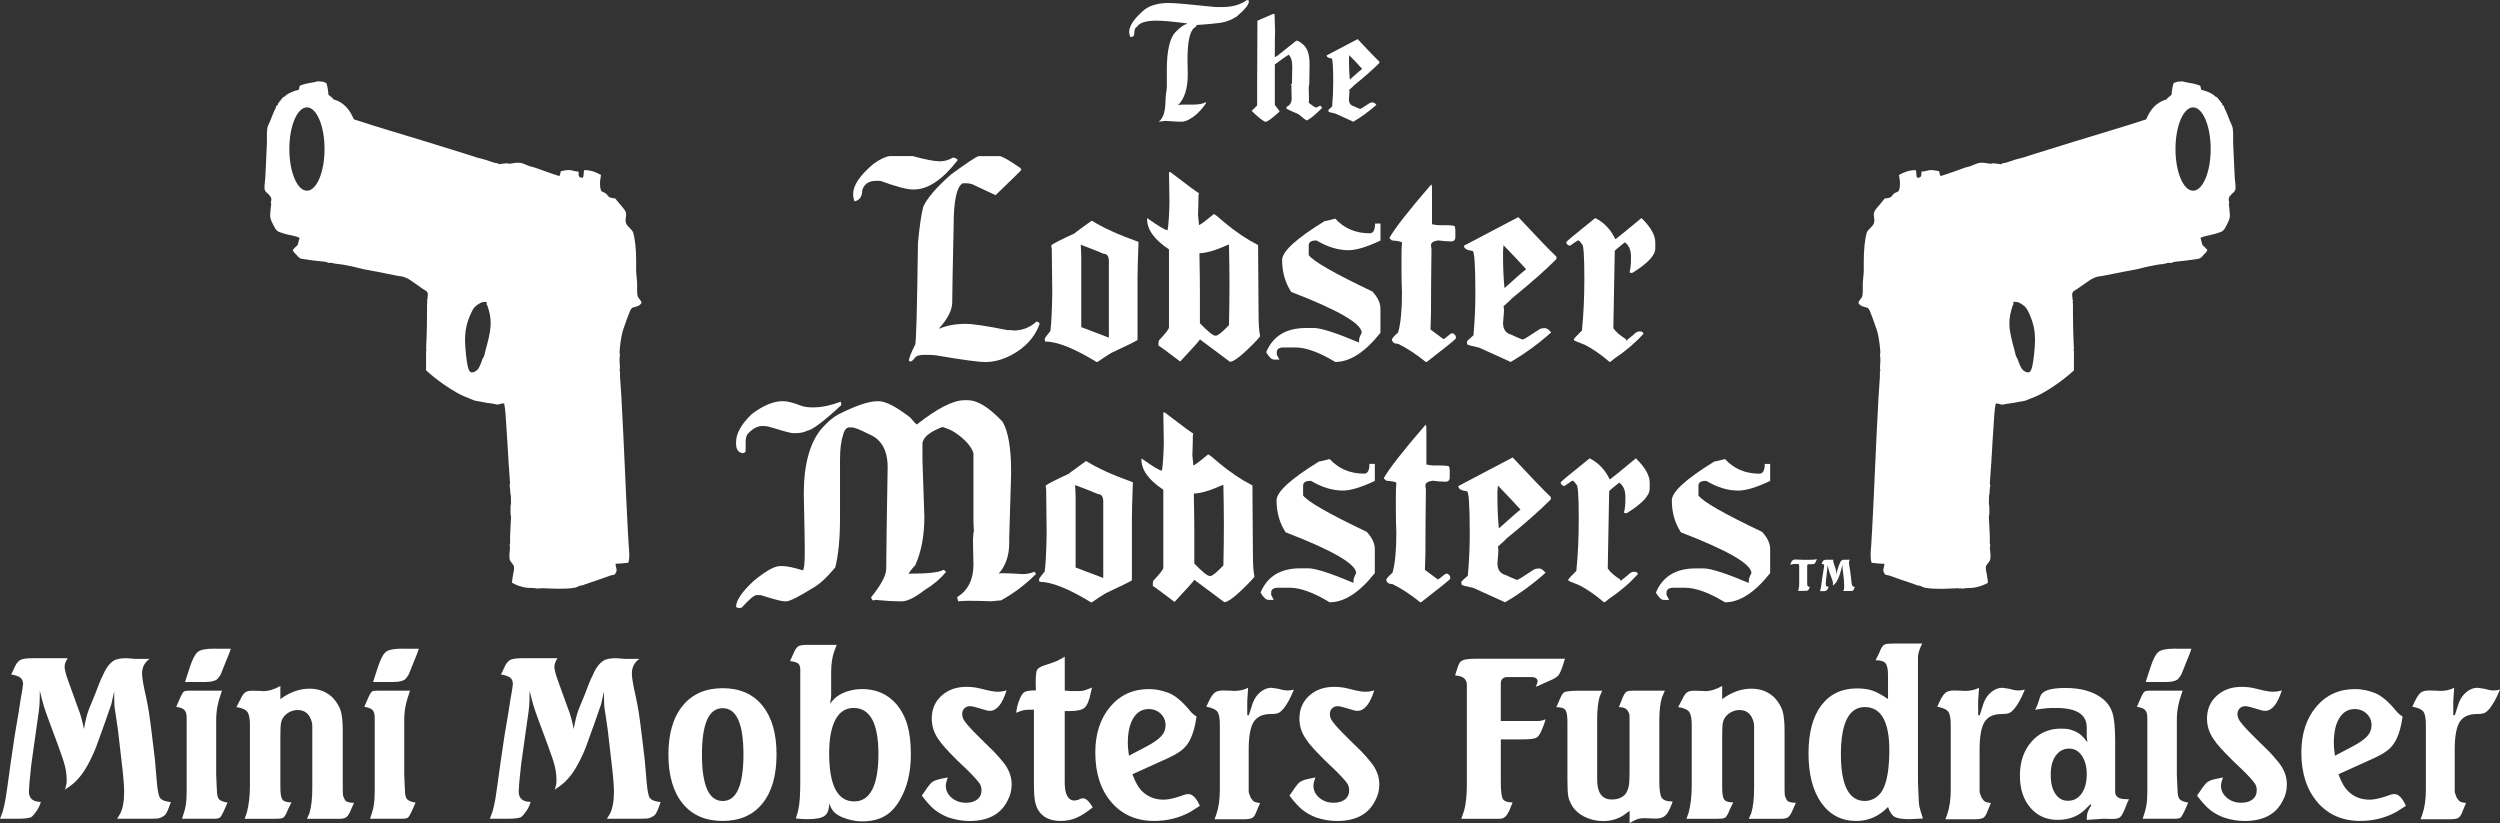 <?xml version="1.0" encoding="UTF-8"?><svg id="Layer_2" xmlns="http://www.w3.org/2000/svg" viewBox="0 0 826.62 272.14"><rect x="0" y="0" width="826.62" height="272.14" fill="#333333" stroke="none"/><defs><style>.cls-1{fill:#fff;}</style></defs><g id="Layer_1-2"><g id="Layer_1-3"><path class="cls-1" d="M373.76,12.22h.36c.43,0,.73-.27.9-.81,0-1.47.3-2.3.9-2.51.79-1.38,2.95-2.07,6.47-2.07,2.13,0,5.48.3,10.06.9v.18c-.91.19-2.11,1.03-3.59,2.51-2.04,1.95-3.05,6.17-3.05,12.67v5.93c-.24,1.54-.39,2.95-.45,4.22,0,3.58-.75,5.91-2.24,7,1.23-.18,1.95-.27,2.16-.27,2.52.18,4.04.27,4.58.27h1.17c1.41-.19,2.99-1.06,4.76-2.6,1.48-1.45,2.5-2.68,3.05-3.68-.06,0-.09-.06-.09-.18-.96.54-2.42.81-4.4.81h-3.14c-.66,0-1.23.06-1.71.18,2.16-2.08,3.23-5.49,3.23-10.24-.06-1.86-.09-3.44-.09-4.76,0-5.85.75-9.39,2.25-10.6.48-.18.72-.48.72-.9,3.53-.24,5.9-.45,7.1-.63,2.26-.21,4.36-.96,6.29-2.25,2.63-2.25,3.95-3.89,3.95-4.94V.18c-.12,0-.33-.06-.63-.18-2.12,1.56-4.88,2.34-8.26,2.34h-.72c-1.18,0-1.93-.03-2.24-.09-7.83-.84-12.68-1.26-14.55-1.26-3.46,0-6.15.72-8.08,2.16-3.41,2.89-5.12,5.37-5.12,7.45.12,1.08.27,1.62.45,1.62h-.04Z"/><path class="cls-1" d="M418.56,40.25c.63-.07,2.16-1.21,4.58-3.41l-1.62-2.15v-13.38c2.35-1.75,3.88-2.83,4.58-3.23.78.79,1.17,1.99,1.17,3.59v.9l.09.18h-.09c-.06,2.17-.09,3.82-.09,4.94-.24.03-.36.12-.36.27v.09c.06,0,.15.03.27.09,0,.06-.03.15-.09.27,0,.51.03,1.89.09,4.13,0,1.36-.57,2.29-1.71,2.78v.63c0,.06,1.32.66,3.95,1.8,1.64,1.38,2.57,2.07,2.78,2.07,1.23-.58,2.9-1.96,5.03-4.13v-.09c-.3-.42-.48-.63-.54-.63h-.18c-.57.36-.99.54-1.26.54h-.27c-.09,0-.81-.51-2.16-1.53,0-.21.03-.48.09-.81-.06-1.66-.09-3.01-.09-4.04,0-.42.06-.9.18-1.44.06-3.2.09-5.12.09-5.75v-.9c0-2.68-.57-4.65-1.71-5.93-.99-.97-1.86-1.54-2.6-1.71l-3.95,3.14c-1.86,1.56-2.93,2.34-3.23,2.34v-1.17c0-2.83.03-5.34.09-7.54l-.18-5.48v-.09c-.33,0-.63.06-.9.18l-4.76,2.07c-.06,10.03-.09,17.36-.09,22v6.02l-1.8,1.8c1.89,1.86,3.35,3.05,4.4,3.59h.29Z"/><path class="cls-1" d="M440.29,19.32c.36,0,.54,2.69.54,8.08,0,2.48-.12,5.09-.36,7.81-.84.72-1.26,1.14-1.26,1.26l.09.45c.01.1.76.31,2.24.63l5.93,2.69c2.75-1.62,5.3-3.47,7.63-5.57-.45-.54-.84-.81-1.17-.81-.42,0-.75.06-.99.18-1.96,1.32-3.04,1.98-3.23,1.98-.85-.33-1.54-.63-2.07-.9-1.08-.27-1.62-1.02-1.62-2.25.12-1.36.18-2.2.18-2.52l-.09-.63c1.02-.9,1.53-1.38,1.53-1.44,3.76-3.07,6.57-5.55,8.44-7.45v-.45c-1.18-1.11-3.58-3.59-7.18-7.45l-10.24,5.39c0,.54.54.87,1.62.99h.01ZM446.04,19.77c0-.31.03-.82.09-1.53,1.87,1.93,3.28,3.43,4.22,4.49v.09c-.24.12-1.59,1.29-4.04,3.5-.18-1.9-.27-3.91-.27-6.02v-.54h0Z"/><path class="cls-1" d="M305.25,68.47c-.63,2.34-1.21,6.33-1.73,11.98-.29,22.37-.6,33.56-.95,33.56-1.37,2.71-2.05,4.49-2.05,5.36.1,0,.26.05.47.16.39,0,.92-.42,1.58-1.26.39-.63,1.44-.94,3.15-.94h.63c1.37,0,2.41.05,3.15.16,8.56,1.47,13.97,2.21,16.23,2.21h.16c2.68,0,5.46-.73,8.35-2.21,4.7-2.47,7.85-5.88,9.46-10.24v-.32c0-.21-.32-.42-.95-.63-2.15,2-4.73,2.99-7.72,2.99,0-.1-.68-.16-2.05-.16-6.83-1.37-11.4-2.05-13.71-2.05-3.26,0-6.15.53-8.67,1.58h-.16c2.94-3.28,4.41-6.17,4.41-8.67s.16-11.03.47-25.37c0-8.19,1-12.87,2.99-14.02h1.26c.53,0,1.16.1,1.89.31l7.72,3.63c5.67-5.46,8.51-8.25,8.51-8.35v-.16l-.32-.47c-3.76-2.63-6.07-3.94-6.93-3.94h-6.78c-.76.1-3.86,2.15-9.3,6.14-4.88,4.33-7.93,7.91-9.14,10.72h.03Z"/><path class="cls-1" d="M285.08,62.95c.63-2.1,2.15-3.15,4.57-3.15h1.42c5.25,1.89,8.77,2.84,10.56,2.84h.63c4.57,0,9.35-3.2,14.34-9.61v-.16c0-.29-.47-.55-1.42-.79-1.47.84-2.94,1.26-4.41,1.26-1.79,0-4.78-.58-8.98-1.73h-7.56c-1.37.13-3.15.97-5.36,2.52-4.52,3.81-6.77,7.12-6.77,9.93,0,1,.16,1.84.47,2.52,1.68-.39,2.52-1.6,2.52-3.62h-.01Z"/><path class="cls-1" d="M362.56,119.68h.32c1.42-1,2.94-1.99,4.57-2.99,5.2-2.44,8.09-3.86,8.67-4.26v-20.64c0-1.79.11-5.62.32-11.5v-.31c-6.75-2.42-11.84-4.73-15.28-6.93h-.31c-3.68,2.63-5.52,3.99-5.52,4.1-4.41,2.02-6.98,3.34-7.72,3.94,0,.26.05.68.16,1.26,0,2.26.05,7.14.16,14.65-.1,6.07-.31,10.22-.63,12.45-1.26,1.53-1.89,2.42-1.89,2.68l.16.79c3.96,0,9.64,2.26,17.02,6.78l-.03-.02ZM364.92,83.91c1.16,0,1.73.84,1.73,2.52v25.21l-9.14-3.47v-23c0-.89-.05-2.31-.16-4.25,3.89,1.47,6.41,2.47,7.56,2.99h.01Z"/><path class="cls-1" d="M416.61,111.29v-.47c-.32-1.31-.47-3.78-.47-7.41,0-3.34-.05-10.79-.16-22.38-3.62-1.84-7.3-4.31-11.03-7.41-2.13-1.89-3.34-2.84-3.63-2.84-2.89,2.42-4.52,3.62-4.88,3.62v-.16c-.21-1.78-.32-2.84-.32-3.15.11-2.73.16-4.88.16-6.46l.16-.79c-.29,0-3.44-2.31-9.45-6.93h-.47c0,1.52.05,4.88.16,10.08-.11,4.49-.32,7.54-.63,9.14-.71,0-2.92-1.31-6.62-3.94-.11,0-.16.05-.16.16,0,3.57,2.42,6.93,7.25,10.09v25.84c0,.5-1.1,1.92-3.31,4.26l-.16.79v.94c.34.13,2.7,1.87,7.09,5.2h.16c4.31-4.62,6.46-7.04,6.46-7.25l9.93,7.41c1.34,0,4.28-2.36,8.82-7.09l1.1-1.26h0ZM406.52,94.9c0,3.05-.05,7.25-.16,12.61-2.23,2.31-3.65,3.47-4.25,3.47h-.32c-.71,0-2.39-1.36-5.04-4.1v-9.77c0-3.34-.05-7.8-.16-13.39,2.15,0,5.36-.95,9.61-2.84h.16c.1,5.2.16,9.24.16,12.13v1.89h0Z"/><path class="cls-1" d="M452.88,77.13c-4.65,0-8.44-1.62-11.38-4.84-2.05.55-3.23.83-3.54.83-9.35,5.75-14.03,10.03-14.03,12.84,0,3.97,1,7.48,3,10.56,15.54,5.99,23.32,10.49,23.32,13.51-.58,1.05-.87,1.87-.87,2.44v.79c-7.62-3.2-12.59-4.81-14.93-4.81h-2.64c-6.53,0-10.92,2.66-13.15,8,.92,1.63,1.8,2.44,2.64,2.44h1.74l-.87-1.61v-.83c0-.89.59-1.42,1.77-1.57h4.37c3.49,0,7.89,1.6,13.2,4.8,4.86,0,9.83-3.22,14.93-9.65v-8c0-1.81-.88-3.69-2.64-5.63-12.58-5.99-19.6-10.01-21.07-12.05v-3.23c0-.89.57-1.42,1.73-1.58h.91c3.57,2.13,7.08,3.19,10.52,3.19,2.54,0,6.06-1.06,10.56-3.19v-5.63h-1.78c0,2.15-.59,3.23-1.77,3.23h-.02Z"/><path class="cls-1" d="M460.25,79.5c1.76.13,2.86.34,3.31.63-.11,1.73-.16,3.05-.16,3.94v5.04c0,2.55.05,5.12.16,7.72,0,5.73-.42,10.08-1.26,13.08-1.37,1.21-2.05,2-2.05,2.36v.16c.21.84.89,1.26,2.05,1.26,2.86,1.39,5.91,3.39,9.14,5.99h.31c6.07-4.7,9.27-7.27,9.61-7.72v-.79c-.21-.42-.52-.74-.95-.95h-.16c-.24,0-.45.05-.63.16-1.37,1.16-2.16,1.73-2.37,1.73l-4.25-3.15c.11-2.73.16-4.57.16-5.52,0-5.72.05-12.76.16-21.11-.11-.58-.16-1-.16-1.26,0-.84.79-1.36,2.37-1.58,1.57.21,2.94.32,4.1.32h.16c.95,0,1.42-.47,1.42-1.42v-2.52l-.16-.94c0-.32-1.1-.47-3.31-.47h-1.89c-.58,0-1.36-.1-2.36-.31v-12.29l-.16-.79h-.16c-7.35,8.51-11.92,14.34-13.71,17.49v.16c0,.1.26.37.79.79h0Z"/><path class="cls-1" d="M486.88,82.96c.63,0,.95,4.73.95,14.18,0,4.36-.21,8.93-.63,13.71-1.47,1.26-2.2,2-2.2,2.21l.16.79c.03.18,1.34.55,3.94,1.1l10.4,4.73c4.83-2.84,9.29-6.09,13.39-9.77-.79-.94-1.47-1.42-2.05-1.42-.73,0-1.31.11-1.73.32-3.44,2.31-5.34,3.47-5.67,3.47-1.5-.58-2.7-1.1-3.63-1.58-1.89-.47-2.83-1.79-2.83-3.94.21-2.39.32-3.86.32-4.41l-.16-1.1c1.79-1.58,2.68-2.41,2.68-2.52,6.59-5.38,11.53-9.74,14.81-13.08v-.79c-2.07-1.94-6.28-6.3-12.61-13.08l-17.96,9.45c0,.95.95,1.52,2.84,1.73h-.02ZM496.97,83.75c0-.55.05-1.44.16-2.68,3.28,3.39,5.75,6.01,7.41,7.88v.16c-.42.21-2.78,2.26-7.09,6.15-.32-3.34-.47-6.85-.47-10.56v-.95h0Z"/><path class="cls-1" d="M519.14,81.23l2.52-1.73h.31c.39.24.76.66,1.1,1.26.53,0,.79,3.83.79,11.5,0,6.04-.26,11.71-.79,17.02-1.78,1.73-2.68,2.73-2.68,2.99v.16c.02.16,1.23.68,3.62,1.57,2.57,1.31,5.31,3.2,8.19,5.67h.16c.53-.31,1-.68,1.42-1.1,3.7-2.47,6.91-5.2,9.61-8.19v-.16c-.16-.42-.53-.63-1.1-.63h-.32c-.58,0-1.26.42-2.05,1.26-1.31,1-1.99,1.58-2.05,1.73h-.16c0-.11-.05-.26-.16-.47-2.02-1.29-3.39-2.49-4.1-3.62l.47-25.53c.03-.16,1.13-1.1,3.31-2.84,1.37.95,2.05,2.52,2.05,4.73v.95c0,1.6-.16,3.02-.47,4.25l.32.16h.63c5.04-3.12,7.56-5.8,7.56-8.04v-2.05c0-2.36-1.52-5.04-4.57-8.03-4.93,4.1-7.77,6.41-8.51,6.93h-.16c-1.5-3.15-3.71-5.46-6.62-6.93l-2.52,2.05c-4.72,3.76-7.09,5.75-7.09,5.99.26.74.68,1.1,1.26,1.1h.03Z"/><path class="cls-1" d="M245.44,149.83c.58,0,.95-.21,1.1-.63v-2.99c0-1.16.21-2.05.63-2.68,1.65-1.79,3.28-2.68,4.88-2.68.71,0,1.34.05,1.89.16,4.83,1.47,7.56,2.21,8.19,2.21h.79c1.68,0,2.99-.26,3.94-.79,1.63-.18,5.41-3.02,11.34-8.51l-.16-.95v-.16c-3.39,1.26-6.38,1.89-8.98,1.89h-.63c-1.44,0-2.71-.21-3.78-.63-2.42-.94-4.31-1.42-5.67-1.42h-.16c-3.07,0-6.49,1.42-10.24,4.25-3.47,3.34-5.2,6.44-5.2,9.3v.47c0,1.86.68,2.91,2.05,3.15h.01Z"/><path class="cls-1" d="M276.17,187.64c1.05-4.07,1.58-9.53,1.58-16.39v-19.07c0-3.6.31-6.27.94-8.03.39-1.89,1.13-2.84,2.21-2.84h.63c1,0,2.89.74,5.67,2.21,4.2,1.63,6.3,5.3,6.3,11.03-.31,17.8-.47,28.94-.47,33.4v.16c0,2.1-1.68,5.25-5.04,9.45.32.63.53.95.63.95.34,0,.6-.05.79-.16,3.41.32,6.04.47,7.88.47h.95c1.78,0,4.31-1.26,7.56-3.78,2.68-1.6,4.99-3.54,6.93-5.83v-.16c-.05-.21-.32-.42-.79-.63-1.37.84-5.04,1.26-11.03,1.26-.1,0-.26.05-.47.16,0-.37.73-1.36,2.21-2.99,1.99-4.41,2.99-9.77,2.99-16.07l-.63-18.43v-5.83c0-.31.16-.73.47-1.26.79-1.44,2.84-2.81,6.15-4.1,1.76.58,3.07,1.16,3.94,1.73,3.39,2.23,5.49,4.54,6.3,6.93v22.37c0,.74.05,1.89.16,3.47-.13,0-.24.9-.31,2.68,0,1.68.05,4.41.16,8.19,0,5.07-1.79,8.69-5.36,10.87v.31l.31,1.1c1.42-.1,2.47-.16,3.15-.16h.47c2.21,0,4.62.05,7.25.16l3.31-.31c4.15-2.28,7.98-5.17,11.5-8.67v-.16l-.47-.63c-1.26.52-2.57.79-3.94.79-2.78-.21-5.1-.31-6.93-.31l-.95.16c2.31-2.63,3.47-5.99,3.47-10.08v-1.58l.63-21.27v-.79c0-7.82-.95-13.34-2.84-16.54-4.44-4.73-8.27-7.09-11.5-7.09h-1.1c-3.7,0-8.96,2.68-15.76,8.04-.1,0-.84-.79-2.21-2.36-4.62-3.57-8.09-5.36-10.4-5.36h-.31c-2.91,0-7.27,1.47-13.08,4.41-1.76.97-3.6,2.55-5.52,4.73-3.89,4.67-5.83,11.87-5.83,21.59.21,9.51.32,15.44.32,17.8v1.58c0,3.49-.21,5.43-.63,5.83-2.99-.94-5.25-1.42-6.78-1.42h-.79c-1.81,0-4.7,1.63-8.67,4.89-3.89,3.62-5.83,6.46-5.83,8.51,0,.24.37.39,1.1.47l.79-.16c2.44-2.73,4.07-4.1,4.88-4.1h1.42c4.28,1.37,6.91,2.05,7.88,2.05h.47c1.18,0,4.12-1.47,8.82-4.41,2.02-1.05,4.49-3.31,7.41-6.78h0Z"/><path class="cls-1" d="M343.53,191.58l.16.79c3.96,0,9.64,2.26,17.02,6.78h.31c1.42-1,2.94-2,4.57-2.99,5.2-2.44,8.09-3.86,8.67-4.26v-20.64c0-1.79.1-5.62.31-11.5v-.31c-6.75-2.42-11.84-4.73-15.28-6.93h-.31c-3.68,2.63-5.51,3.99-5.51,4.1-4.41,2.02-6.99,3.33-7.72,3.94,0,.26.05.68.16,1.26,0,2.26.05,7.14.16,14.65-.11,6.07-.32,10.22-.63,12.45-1.26,1.52-1.89,2.42-1.89,2.68l-.02-.02ZM363.06,163.38c1.16,0,1.73.84,1.73,2.52v25.21l-9.14-3.47v-23.01c0-.89-.05-2.31-.16-4.25,3.89,1.47,6.41,2.47,7.56,2.99h.01Z"/><path class="cls-1" d="M381.34,192.02l-.16.79v.95c.34.13,2.7,1.86,7.09,5.2h.16c4.31-4.62,6.46-7.04,6.46-7.25l9.93,7.4c1.34,0,4.28-2.36,8.82-7.09l1.1-1.26v-.47c-.32-1.31-.47-3.78-.47-7.41,0-3.33-.05-10.79-.16-22.38-3.62-1.84-7.3-4.31-11.03-7.41-2.13-1.89-3.33-2.84-3.63-2.84-2.89,2.42-4.52,3.62-4.88,3.62v-.16c-.21-1.78-.32-2.84-.32-3.15.11-2.73.16-4.88.16-6.46l.16-.79c-.29,0-3.44-2.31-9.45-6.93h-.47c0,1.53.05,4.88.16,10.09-.11,4.49-.32,7.54-.63,9.14-.71,0-2.91-1.31-6.62-3.94-.11,0-.16.06-.16.16,0,3.57,2.42,6.93,7.25,10.08v25.84c0,.5-1.1,1.92-3.31,4.26h0ZM404.35,160.34h.16c.1,5.2.16,9.24.16,12.13v1.89c0,3.05-.05,7.25-.16,12.61-2.23,2.31-3.65,3.47-4.25,3.47h-.32c-.71,0-2.39-1.37-5.04-4.1v-9.77c0-3.33-.05-7.8-.16-13.39,2.15,0,5.36-.95,9.61-2.84h0Z"/><path class="cls-1" d="M447.52,192.72c-7.62-3.21-12.59-4.81-14.93-4.81h-2.64c-6.54,0-10.92,2.67-13.15,8,.92,1.63,1.79,2.44,2.64,2.44h1.74l-.87-1.61v-.83c0-.89.59-1.42,1.77-1.58h4.37c3.49,0,7.9,1.6,13.2,4.81,4.86,0,9.83-3.22,14.93-9.65v-7.99c0-1.81-.88-3.69-2.64-5.63-12.58-5.99-19.6-10.01-21.07-12.05v-3.23c0-.89.57-1.42,1.73-1.58h.91c3.56,2.13,7.08,3.19,10.52,3.19,2.54,0,6.07-1.06,10.56-3.19v-5.63h-1.78c0,2.15-.59,3.23-1.77,3.23-4.65,0-8.44-1.62-11.38-4.84-2.05.55-3.23.83-3.54.83-9.35,5.75-14.03,10.03-14.03,12.84,0,3.97,1,7.49,3,10.56,15.55,5.99,23.32,10.49,23.32,13.51-.58,1.05-.87,1.86-.87,2.44v.79l-.02-.02Z"/><path class="cls-1" d="M478.56,189.69h-.16c-.24,0-.45.05-.63.16-1.37,1.16-2.16,1.73-2.37,1.73l-4.25-3.15c.11-2.73.16-4.57.16-5.52,0-5.72.05-12.76.16-21.12-.11-.58-.16-1-.16-1.26,0-.84.79-1.36,2.36-1.58,1.57.21,2.94.32,4.1.32h.16c.94,0,1.42-.47,1.42-1.42v-2.52l-.16-.95c0-.32-1.1-.47-3.31-.47h-1.89c-.58,0-1.36-.11-2.36-.32v-12.29l-.16-.79h-.16c-7.36,8.51-11.92,14.34-13.71,17.49v.16c0,.1.26.37.79.79,1.76.13,2.86.34,3.31.63-.11,1.73-.16,3.05-.16,3.94v5.04c0,2.55.05,5.12.16,7.72,0,5.73-.42,10.08-1.26,13.08-1.37,1.21-2.05,2-2.05,2.36v.16c.21.84.89,1.26,2.05,1.26,2.86,1.39,5.91,3.39,9.14,5.99h.31c6.07-4.7,9.27-7.27,9.61-7.72v-.79c-.21-.42-.52-.73-.95-.94h.01Z"/><path class="cls-1" d="M485.02,162.43c.63,0,.95,4.73.95,14.18,0,4.36-.21,8.93-.63,13.71-1.47,1.26-2.2,2-2.2,2.21l.16.79c.03.18,1.34.55,3.94,1.1l10.4,4.73c4.83-2.84,9.29-6.09,13.39-9.77-.79-.94-1.47-1.42-2.05-1.42-.73,0-1.31.11-1.73.32-3.44,2.31-5.34,3.47-5.67,3.47-1.5-.58-2.7-1.1-3.62-1.58-1.89-.47-2.84-1.79-2.84-3.94.21-2.39.32-3.86.32-4.41l-.16-1.1c1.79-1.58,2.68-2.42,2.68-2.52,6.59-5.39,11.53-9.74,14.81-13.08v-.79c-2.07-1.94-6.28-6.3-12.61-13.08l-17.96,9.45c0,.95.95,1.52,2.84,1.73h-.02ZM495.11,163.22c0-.55.05-1.44.16-2.68,3.28,3.39,5.75,6.02,7.41,7.88v.16c-.42.21-2.78,2.26-7.09,6.15-.32-3.34-.47-6.86-.47-10.56v-.95h0Z"/><path class="cls-1" d="M517.28,160.7l2.52-1.73h.32c.39.24.76.66,1.1,1.26.53,0,.79,3.83.79,11.5,0,6.04-.26,11.71-.79,17.02-1.78,1.73-2.68,2.73-2.68,2.99v.16c.02.16,1.23.69,3.62,1.58,2.57,1.31,5.31,3.2,8.19,5.67h.16c.53-.32,1-.68,1.42-1.1,3.7-2.47,6.9-5.2,9.61-8.2v-.16c-.16-.42-.52-.63-1.1-.63h-.32c-.58,0-1.26.42-2.05,1.26-1.31,1-2,1.57-2.05,1.73h-.16c0-.1-.05-.26-.16-.47-2.02-1.29-3.39-2.49-4.1-3.63l.47-25.53c.03-.16,1.13-1.1,3.31-2.84,1.37.95,2.05,2.52,2.05,4.73v.94c0,1.6-.16,3.02-.47,4.25l.32.16h.63c5.04-3.12,7.56-5.8,7.56-8.04v-2.05c0-2.36-1.52-5.04-4.57-8.03-4.93,4.1-7.77,6.41-8.51,6.93h-.16c-1.5-3.15-3.71-5.46-6.62-6.93l-2.52,2.05c-4.73,3.76-7.09,5.75-7.09,5.99.26.74.68,1.1,1.26,1.1l.02.02Z"/><path class="cls-1" d="M550.17,198.36h1.74l-.87-1.61v-.83c0-.89.59-1.42,1.77-1.58h4.37c3.49,0,7.89,1.6,13.19,4.81,4.86,0,9.83-3.22,14.93-9.65v-7.99c0-1.81-.88-3.69-2.64-5.63-12.58-5.99-19.6-10.01-21.07-12.05v-3.23c0-.89.58-1.42,1.73-1.58h.9c3.57,2.13,7.08,3.19,10.52,3.19,2.55,0,6.07-1.06,10.56-3.19v-5.63h-1.78c0,2.15-.59,3.23-1.77,3.23-4.65,0-8.45-1.62-11.39-4.84-2.05.55-3.23.83-3.54.83-9.35,5.75-14.03,10.03-14.03,12.84,0,3.97,1,7.49,3,10.56,15.54,5.99,23.32,10.49,23.32,13.51-.58,1.05-.87,1.86-.87,2.44v.79c-7.62-3.21-12.59-4.81-14.93-4.81h-2.64c-6.54,0-10.92,2.67-13.15,8,.92,1.63,1.8,2.44,2.64,2.44v-.02Z"/><path class="cls-1" d="M164.61,133.75c.62-.02,1.5-.53,2.1-.32.43,2.16.49,4.37.65,6.46.34,4.58.53,8.89.81,13.08.15,2.35.36,4.61.48,6.95,0,.18-.18.3-.16.48.05.55.39,2.4.16,2.58-.11.09.17.19.16.16.18,1.15.13,2.37.16,3.23,0,.37-.17.75-.16,1.13v2.26c0,.39.17.8.16,1.13-.09,2.39-.27,4.59-.32,6.78-.02.69.14,2.18-.16,2.43-.1.07.16.21.16.16,0,.16-.15.28-.16.32-.02.15.17.31.16.33-.06,1.36-.34,2.6-.16,3.87.09.64.47.99.81,1.46.31.43.56.68.65,1.13.15.77-.19,1.84-.32,2.74-.13.87-.32,1.76-.32,2.58,1.36.79,2.93,1.33,4.68,1.62,1.12.17,2.72,0,3.55.32.15.06.3-.16.32-.16.17,0,.1.13.16.16.15.06.3-.16.33-.16.17,0,.09.13.16.16.15.06.3-.16.32-.16,2.54.08,5.61.28,7.43.16.73-.05.75.02.97,0,.98-.08,2.04-.14,2.91-.32.58-.12,1.04-.46,1.61-.65.32-.1.63-.05.97-.16.27-.09.55-.24.81-.32,2.85-.96,5.88-2,8.4-2.91.51-.18,1.46-.04,1.61-.81.78-.85-.06-1.97,0-3.07,1.75,0,2.75-.22,4.2-.32.58-1.78.27-3.69.16-5.5-.11-1.79-.23-3.57-.32-5.33-.75-14.14-1.25-28.38-2.1-43.61-.13-2.42-.33-4.61-.48-7.27-.04-.7.12-1.71-.16-1.94-.1-.07.16-.2.16-.16,0-.15-.15-.12-.16-.16-.04-.16.17-.2.16-.33-.06-1.27-.31-3.18,0-4.36.04-.16-.17-.2-.16-.33,0,0,.15-.05.16-.16.02-.16-.17-.19-.16-.32.12-2.21.53-5.1.97-6.78.24-.9.55-1.71.81-2.42.51-1.39.78-2.39,1.29-3.56.32-.72.51-1.56,1.13-2.09,1.23-.33,2.56-.57,3.07-1.62-.06-.66-.65-1.18-.97-1.61-.72-.97-.39-3.46-.48-5.17-.07-1.32-.33-2.77-.32-4.03.03-3.99.05-7.32-.65-10.98-.06-.33-.26-1.28-.32-1.45-.44-1.12-2.15-2.1-2.42-3.23-.34-1.42.31-2.3,0-3.39-.2-.69-.81-1.39-1.13-1.77-.86-1.03-1.72-1.98-2.42-2.91-.71,0-1.26-.14-1.78-.32-.59-.24-.71-.85-1.29-1.29-.43-.33-.97-.45-1.29-.65-.6-.37-.63-1.91-.64-2.74-.02-.89.19-1.86.32-2.74-1.75-.93-3.12-1.56-5.49-1.62-.47.85.02,2.48-.81,2.58-1.4-.31-1.01-.83-1.13-2.09-1.08.05-1.96-.43-2.91-.49-.94-.06-1.8.19-2.75.33-.58.23-.12,1.5-.81,1.61-2.55-.77-5.57-1.93-7.92-2.74-.54-.19-1.23-.29-1.78-.48-1.16-.4-2.13-1.02-3.23-1.13-1.31-.14-2.51.27-3.56.32-.23,0-.42-.16-.64-.16-.52,0-1.68.18-2.75.32-.36-.49-.95-.34-1.45-.48-1.05-.31-1.99-.66-2.91-.97-1.11-.37-2.01-.49-3.07-.81-.48-.15-.98-.33-1.45-.49-1-.32-2.05-.65-3.07-.97-3.99-1.24-7.95-2.48-11.95-3.71-8.02-2.48-16.13-4.8-24.06-7.43-1.3-3.16-3.28-5.65-6.78-6.62-.31-.77-1.23-.93-1.62-1.62-.09-1.36-.29-2.62-.65-3.72-.47-.24-.86-.39-1.29-.48-.46-.1-1.14.03-1.29-.16-.03-.03-1.37.31-1.45.33-1.32.23-3.19.5-4.68,1.13-.41.3-.09,1.32-.64,1.46-1.35.25-2.93.96-3.88,1.61-.19.13-.31.36-.48.49-.22.16-.49.19-.65.32-.26.23-.47.68-.65.81-.18.14-.21.25-.32.49-.02.05-.28.1-.32.16-.05.08.04.24,0,.32-.02.05-.28.1-.32.16-.12.19-.03.42-.16.64-.08.13-.41.19-.49.33-.11.2-.08.5-.16.65-.74,1.41-1.2,2.75-1.78,4.2-.33.84-.83,1.62-.97,2.42-.27,1.61-.07,3.5-.16,5.33-.16,3.24-.29,6.53-.49,10.66-.08,1.67-.51,3.59-.16,4.52.23.62.72.85,1.13,1.29.48.52.83.83.97,1.45.12.52-.12.98-.16,1.61,0,0,.17.03.16.16,0,.22-.14.92-.16,1.29-.06,1.09-.26,2.19-.16,3.07.1.84.56,1.78.97,2.58.43.86.87,1.7,1.46,2.1.35.24,1.09.47,1.61.65,1.36.46,2.65.66,3.88.96.62.16,1.34.34,1.78.65-.17.36-.2.74-.32,1.13-.09.31-.19.89-.32,1.13-.2.36-.54.52-.81.81-.28.29-.48.64-.81.81.04.66.74,1.17,1.13,1.61.49.55.8,1.01,1.45,1.29.14.06.41.13.65.16,1.2.18,2.3.33,3.39.48,1.46.21,3,.29,4.36.48.29.05.49.28.81.33.36.05.86-.06,1.29,0,.3.04.63.28.97.32.16.02.12-.15.16-.16.15-.03.15.16.16.16,1.82.13,3.43.51,5,.81,1.39.26,2.69.7,4.04.97,1.45.29,2.95.54,4.36.81,2.21.41,4.51.94,6.46,1.29.87.16,2.13.28,2.58.49.27.12.59.22.81.32.8.36,1.23.7,2.1,1.29,1.05.71,2.23,1.59,3.23,2.27.83.55,1.43.76,1.61,1.29.27.75-.13,2.12-.16,2.91,0,.16.15.11.16.16.04.15-.16.2-.16.32.02,5.58-.07,10.01-.32,15.35,0,.16.15.11.16.16.04.15-.16.2-.16.32-.05,1.05,0,1.96,0,2.91,0,1.19-.04,2.32,0,3.55,3.26,2.96,7.49,6.02,11.47,8.08,1.04.54,2.09.91,3.07,1.29.55.21,1.04.48,1.61.64.56.16,1.11.18,1.78.32,1.24.27,2.42.48,3.88.64.65.08,1.39.35,1.94.32h-.03ZM101.49,63.06c-3.21,0-5.82-6.17-5.82-13.78s2.6-13.78,5.82-13.78,5.82,6.17,5.82,13.78-2.6,13.78-5.82,13.78ZM162.19,107.91c-.1,2.11-.89,5.2-1.61,7.76-.17.61-.28,1.31-.48,1.94-.16.48-.52.87-.65,1.29-.2.66-.43,1.36-.81,2.1-.21.41-.36.77-.65,1.13-.25.3-1.36,1.22-2.26.97-1.02-.29-1.38-3.46-1.61-5.49-.37-3.22-.56-6.33,0-9.21.33-1.69,1.01-3.6,1.78-5.17.6-1.21.95-1.76,1.94-2.42.62-.42,1.45-1.09,2.75-.97.71-.22,0,.97.49.97.7,2.19,1.29,3.94,1.13,7.1h-.02Z"/><path class="cls-1" d="M715.47,87.24s.02-.19.16-.16c.04,0,0,.18.16.16.34-.05.67-.28.97-.33.43-.06.93.06,1.29,0,.32-.04.52-.28.81-.32,1.36-.2,2.9-.28,4.36-.49,1.09-.16,2.19-.3,3.39-.48.24-.03.51-.1.65-.16.65-.29.96-.74,1.45-1.29.39-.44,1.09-.95,1.13-1.61-.33-.17-.52-.52-.81-.81-.27-.28-.61-.44-.81-.81-.13-.25-.23-.82-.32-1.13-.12-.39-.15-.77-.32-1.13.44-.31,1.16-.49,1.77-.64,1.23-.31,2.52-.51,3.88-.97.52-.18,1.26-.41,1.61-.65.59-.4,1.02-1.24,1.46-2.1.41-.81.87-1.74.97-2.58.1-.88-.1-1.97-.16-3.07-.02-.37-.15-1.08-.16-1.29,0-.13.16-.16.16-.16-.05-.63-.28-1.09-.16-1.62.14-.62.49-.93.97-1.45.41-.45.9-.68,1.13-1.29.35-.93-.09-2.85-.16-4.52-.19-4.13-.33-7.41-.49-10.66-.09-1.82.11-3.72-.16-5.33-.14-.8-.63-1.58-.97-2.42-.58-1.45-1.03-2.79-1.78-4.2-.08-.15-.05-.45-.16-.65-.08-.14-.41-.19-.49-.32-.13-.23-.04-.46-.16-.64-.04-.06-.3-.11-.32-.16-.04-.08.05-.25,0-.32-.04-.06-.3-.11-.32-.16-.11-.24-.14-.35-.32-.48-.18-.14-.39-.58-.65-.81-.15-.14-.42-.16-.65-.32-.17-.13-.3-.36-.48-.48-.95-.65-2.53-1.36-3.88-1.62-.56-.14-.24-1.16-.65-1.45-1.49-.63-3.37-.9-4.68-1.13-.09-.01-1.43-.36-1.46-.32-.15.19-.83.06-1.29.16-.44.1-.82.25-1.29.49-.35,1.1-.56,2.35-.65,3.71-.39.69-1.31.84-1.62,1.62-3.5.97-5.48,3.45-6.78,6.62-7.93,2.62-16.04,4.95-24.06,7.43-4,1.23-7.96,2.47-11.95,3.71-1.02.32-2.07.64-3.07.97-.47.15-.98.34-1.45.48-1.05.32-1.96.44-3.07.81-.92.31-1.86.66-2.9.97-.51.15-1.09,0-1.46.49-1.06-.15-2.22-.33-2.75-.33-.22,0-.41.17-.65.16-1.04-.05-2.24-.46-3.56-.33-1.1.12-2.07.73-3.23,1.13-.55.19-1.23.29-1.78.48-2.34.82-5.36,1.97-7.92,2.74-.69-.12-.23-1.39-.81-1.61-.94-.14-1.8-.38-2.75-.32-.94.06-1.83.53-2.91.48-.12,1.27.27,1.79-1.13,2.1-.82-.11-.34-1.73-.81-2.58-2.37.06-3.74.68-5.49,1.61.14.88.34,1.85.32,2.74-.01.83-.04,2.38-.65,2.75-.32.2-.86.32-1.29.65-.58.44-.71,1.05-1.29,1.29-.52.18-1.07.32-1.78.32-.71.93-1.56,1.89-2.42,2.91-.32.39-.93,1.09-1.13,1.78-.32,1.09.34,1.97,0,3.39-.28,1.13-1.99,2.12-2.43,3.23-.06.17-.26,1.13-.32,1.46-.69,3.66-.67,7-.65,10.98,0,1.27-.25,2.71-.32,4.04-.09,1.71.23,4.2-.48,5.17-.32.43-.91.96-.97,1.61.51,1.05,1.84,1.28,3.07,1.62.62.53.81,1.38,1.13,2.1.51,1.16.78,2.16,1.29,3.55.26.71.57,1.52.81,2.42.44,1.67.85,4.57.97,6.78,0,.13-.18.16-.16.33.01.1.16.17.16.16,0,.13-.2.17-.16.32.31,1.18.06,3.1,0,4.36,0,.13.2.17.16.32,0,.05-.16,0-.16.17,0-.05.27.08.16.16-.28.22-.12,1.24-.16,1.93-.15,2.65-.35,4.85-.48,7.27-.85,15.22-1.35,29.46-2.1,43.6-.09,1.75-.21,3.53-.32,5.33s-.42,3.71.16,5.5c1.45.1,2.45.32,4.2.32.06,1.1-.78,2.22,0,3.07.15.77,1.1.62,1.61.81,2.52.92,5.55,1.95,8.4,2.91.26.09.54.24.81.32.34.12.65.06.97.16.57.19,1.04.53,1.61.64.87.18,1.93.25,2.91.33.22.02.24-.05.97,0,1.81.12,4.89-.08,7.43-.17.02,0,.17.22.32.17.06-.02,0-.16.16-.17.02,0,.17.22.32.17.07-.02,0-.16.16-.17.02,0,.17.22.32.17.83-.32,2.44-.14,3.56-.33,1.75-.28,3.32-.82,4.68-1.61,0-.83-.19-1.71-.32-2.58-.14-.9-.47-1.98-.33-2.74.09-.45.34-.71.65-1.13.34-.47.72-.82.81-1.46.18-1.27-.1-2.51-.16-3.87,0-.01.18-.18.16-.33,0-.04-.15-.17-.16-.32,0,.05.26-.08.16-.16-.31-.24-.14-1.73-.16-2.42-.05-2.19-.23-4.39-.32-6.78-.01-.33.16-.74.16-1.13v-2.26c0-.37-.17-.76-.16-1.13.03-.86-.02-2.08.16-3.23,0,.03.27-.08.16-.16-.22-.18.11-2.04.16-2.58.01-.18-.17-.3-.16-.48.12-2.34.33-4.6.48-6.95.28-4.19.46-8.5.81-13.08.16-2.09.22-4.3.65-6.46.6-.21,1.48.3,2.1.32.55.02,1.29-.25,1.94-.32,1.46-.17,2.64-.37,3.88-.64.67-.14,1.22-.16,1.78-.32.58-.17,1.07-.43,1.62-.65.98-.38,2.02-.75,3.07-1.29,3.97-2.05,8.21-5.12,11.47-8.07.04-1.23,0-2.36,0-3.56,0-.95.05-1.86,0-2.91,0-.12-.2-.18-.16-.32.02-.05.17,0,.16-.16-.25-5.33-.34-9.77-.32-15.35,0-.12-.2-.17-.16-.32.01-.05.17,0,.16-.16-.04-.78-.43-2.15-.16-2.91.19-.53.78-.74,1.61-1.29,1-.67,2.18-1.55,3.23-2.26.87-.59,1.31-.93,2.1-1.29.21-.1.54-.2.81-.32.46-.21,1.71-.33,2.58-.48,1.96-.36,4.25-.88,6.46-1.29,1.41-.26,2.9-.51,4.36-.81,1.35-.28,2.65-.71,4.04-.97,1.57-.3,3.18-.68,5.01-.81l.02-.05ZM725.14,35.5c3.21,0,5.82,6.17,5.82,13.78s-2.6,13.78-5.82,13.78-5.82-6.17-5.82-13.78,2.6-13.78,5.82-13.78ZM672.51,117.59c-.23,2.03-.59,5.2-1.61,5.49-.91.26-2.02-.66-2.26-.97-.29-.37-.44-.72-.65-1.13-.37-.73-.61-1.44-.81-2.1-.12-.41-.49-.81-.65-1.29-.2-.62-.31-1.32-.48-1.93-.72-2.57-1.51-5.66-1.61-7.76-.16-3.16.43-4.91,1.13-7.11.48,0-.23-1.2.48-.97,1.29-.12,2.13.55,2.75.97.99.67,1.34,1.21,1.94,2.43.77,1.57,1.45,3.48,1.78,5.17.56,2.87.37,5.98,0,9.2h-.01Z"/><path class="cls-1" d="M598.33,194.28l.07-.26c-.14,0-.27-.01-.4-.05-.17-.05-.29-.16-.35-.32-.05-.12-.08-.25-.09-.39-.01-.13-.02-.25-.02-.38v-5.57c0-.13,0-.26.03-.39.01-.07.04-.13.08-.19.05-.07.11-.12.19-.14.09-.02.17-.04.26-.04.27,0,.55,0,.82.01.22,0,.44-.02.67-.05.17-.03.33-.11.46-.22.07-.06.13-.13.17-.22.12-.21.22-.43.31-.66l.22-.57c-.39.13-.79.2-1.2.22-1.16.05-2.32.06-3.48.03-.81-.02-1.63-.05-2.44-.09-.17,0-.34.02-.5.06-.28.08-.5.24-.66.48-.16.24-.28.49-.37.76-.06.16-.11.33-.16.49.25-.13.52-.21.81-.25.54-.07,1.09-.1,1.63-.07.08,0,.17.02.25.04.07.03.13.07.17.13.04.05.06.11.07.17.02.12.03.24.03.36v5.87c.02.64-.05,1.28-.22,1.9-.05.15-.1.29-.17.43h2.36c.2,0,.4-.01.59-.05.27-.05.47-.2.61-.43.12-.2.21-.42.27-.64v.03Z"/><path class="cls-1" d="M603.72,195.32c.21-.07.38-.2.51-.39s.23-.4.31-.62c.04-.1.08-.21.12-.31-.16,0-.32-.02-.48-.05-.11-.02-.2-.07-.28-.14-.09-.09-.15-.19-.17-.32-.03-.15-.04-.31-.04-.46.02-.67.08-1.34.17-2.01.18-1.4.33-2.81.46-4.22.21,1.31.57,2.57,1.09,3.79.22.52.4,1.04.56,1.58.12.47.13.95.02,1.42.51-.29.91-.69,1.22-1.19.48-.79.86-1.62,1.13-2.51.33-1.03.61-2.07.83-3.13.04.99.14,1.98.29,2.97.22,1.45.33,2.91.32,4.39,0,.35-.07.7-.2,1.03-.04.09-.09.19-.15.27h2.56c.15,0,.3-.01.45-.05.18-.05.33-.16.43-.32.09-.15.17-.31.22-.47.07-.19.13-.38.19-.57-.11,0-.21,0-.32-.01-.22-.03-.39-.15-.5-.34-.07-.12-.11-.25-.14-.39-.07-.32-.11-.64-.14-.96-.2-1.94-.46-3.87-.79-5.79-.03-.2-.04-.4-.04-.6s.05-.4.15-.57c.06-.1.13-.2.22-.28-.65-.01-1.3-.02-1.95,0-.2,0-.4.04-.59.1-.24.09-.43.25-.56.47-.09.14-.17.29-.23.44-.55,1.25-.95,2.53-1.2,3.87l-.03.15c.03-.36.02-.71-.03-1.07-.13-.83-.36-1.62-.68-2.4-.12-.28-.21-.56-.28-.86-.03-.12-.04-.24-.04-.37,0-.07.02-.14.04-.2l.04-.09.02-.03h-2.35c-.21,0-.42.02-.62.08-.25.08-.45.23-.59.46-.13.22-.24.45-.32.69l-.06.18c.16,0,.31.01.47.04.08.01.15.04.22.09.08.05.13.12.15.21.02.08.03.17.03.26s0,.17-.03.25c-.39,2.19-.72,4.4-1,6.6-.07.52-.19,1.03-.35,1.52h1.43c.17,0,.35-.03.52-.08v-.06Z"/><path class="cls-1" d="M52.94,263.89c-.47-.68-.82-2.37-1.06-5.07l-.66-7.71-1.1-9.1c-.34-2.79-.64-4.96-.88-6.5-.25-1.54-.54-3.12-.88-4.73-.49-2.15-.84-3.87-1.06-5.14-.22-1.27-.33-2.25-.33-2.94,0-2.06.83-3.67,2.5-4.85h-4.92l-2.72-.22c-2.06,0-3.5.3-4.33.89-1.37.84-2.62,2.61-3.74,5.32-.25.44-.61,1.28-1.1,2.51-.15.44-.47,1.28-.95,2.51l-2.35,5.76c-.34.94-.64,1.9-.88,2.88-.25.99-.49,2.17-.73,3.55-.29-1.47-.59-2.73-.88-3.78s-.64-2.07-1.03-3.05l-3.45-9.54c-.34-.98-.6-1.82-.77-2.53-.17-.71-.26-1.26-.26-1.65,0-.93.34-1.88,1.03-2.86h-11.75c-2.1,0-3.48.23-4.11.7-.64.47-1.15,1.11-1.54,1.95l-1.03,2.2-.29.51c1.47.25,2.5.61,3.08,1.08.59.47.88,1.2.88,2.19l-.37,2.53c-.15.79-.3,1.6-.44,2.41-.15.82-.37,2.27-.66,4.35l-1.26,7.41-1.43,9.68c-.77,5.73-1.3,9.47-1.59,11.24-.29,1.76-.63,3.28-1.01,4.55l-.87,2.28h5.58c2.35,0,3.91-.17,4.7-.51.54-.39,1.17-1.11,1.91-2.17.15-.24.34-.59.59-1.05.24-.46.49-1.08.73-1.85-2.64,0-3.96-1.15-3.96-3.45l.22-3.3.59-5.65,1.05-7.49.94-6.68c.39-2.53.62-4.36.7-5.47.07-1.12.11-2.69.11-4.73.54,2.26.99,3.99,1.36,5.2s.97,2.91,1.8,5.12l2.79,7.52c1.17,3.15,1.96,5.49,2.35,7.04.39,1.55.59,3.16.59,4.83,0,.93-.2,1.94-.59,3.02,1.17-.78,2.08-1.44,2.72-1.98s1.22-1.13,1.76-1.76c1.03-1.12,2.06-2.62,3.08-4.48,1.03-1.86,1.93-3.79,2.72-5.8l2.79-7.71,2.28-6.53.95-4.26v2.06c0,1.03.02,1.88.07,2.57s.19,1.74.44,3.16l.73,4.99,1.17,10.13c.59,4.89.88,8.29.88,10.2,0,3.28-.47,5.78-1.39,7.49l-.95,1.54h7.12c3.38,0,5.4-.02,6.06-.07.66-.05,1.26-.24,1.8-.59.54-.24.97-.62,1.28-1.14.32-.51.72-1.46,1.21-2.83l.29-.88c-1.86-.2-3.02-.64-3.49-1.32h-.04Z"/><path class="cls-1" d="M71.7,261.13l-.22-4.9v-18.07c0-1.71.15-3.28.44-4.72s.78-3.13,1.47-5.08h-10.79c-.88,0-1.47.1-1.76.29-.29.2-.64.71-1.03,1.54l-1.03,2.35-.51,1.17c1.32.2,2.23.55,2.72,1.06s.73,1.38.73,2.61v24.15c0,1.91-.1,3.49-.31,4.74s-.62,2.73-1.23,4.44h10.5c.98,0,1.63-.11,1.95-.33s.75-.89,1.28-2.01l1.03-2.34.29-.66c-1.47-.24-2.42-.63-2.86-1.17s-.66-1.56-.66-3.07h0Z"/><path class="cls-1" d="M71.28,214.48h-.51c-2.63,0-4.39.34-5.3,1.03-.9.69-1.79,2.35-2.67,4.99l-1.1,3.38-.51,1.62h6.61c1.81,0,3.11-.27,3.89-.81.34-.34.66-.73.95-1.14.29-.42.51-.87.66-1.37l1.1-2.73,1.4-3.47.51-1.48h-5.04v-.02Z"/><path class="cls-1" d="M114.02,264.44c-.37-.66-.58-1.22-.62-1.69-.05-.46-.07-1.5-.07-3.12v-17.91c0-2.98-.22-5.2-.66-6.64s-1.29-2.87-2.56-4.29c-2.05-2.06-4.63-3.08-7.75-3.08-3.32,0-6.54,1.15-9.66,3.45v-4.35c-1.97,1.14-3.86,1.71-5.68,1.71l-.89-.07-2.73-.07c-.98,0-1.73.17-2.25.51s-1.02,1.03-1.51,2.06l-1.48,2.86c1.81.25,3.01.76,3.6,1.54s.88,2.2.88,4.26v20.19c0,1.86-.1,3.52-.29,4.99-.2,1.47-.44,2.77-.73,3.89l-.73,2.06h8.08c1.81,0,2.98-.02,3.52-.07.54-.05.93-.14,1.17-.29.54-.43,1.05-1.33,1.54-2.68l1.17-2.39c-1.52,0-2.51-.3-2.97-.92-.47-.61-.7-1.99-.7-4.15v-16.66c0-2.25.07-3.77.22-4.55s.48-1.49.99-2.13c.51-.64,1.17-1.15,1.98-1.54.81-.39,1.63-.59,2.46-.59,1.91,0,3.28.78,4.11,2.35.29.59.5,1.1.62,1.54s.18.93.18,1.47v20.41c0,3.52-.32,6.31-.95,8.37l-.81,1.83h10.72c1.08,0,1.86-.19,2.35-.58.49-.39.98-1.18,1.47-2.39l1.03-2.32c-1.66,0-2.68-.33-3.05-.99v-.02Z"/><path class="cls-1" d="M133.46,214.48h-.51c-2.63,0-4.39.34-5.3,1.03-.9.69-1.79,2.35-2.67,4.99l-1.1,3.38-.51,1.62h6.61c1.81,0,3.11-.27,3.89-.81.34-.34.66-.73.95-1.14.29-.42.51-.87.66-1.37l1.1-2.73,1.4-3.47.51-1.48h-5.04v-.02Z"/><path class="cls-1" d="M133.88,261.13l-.22-4.9v-18.07c0-1.71.15-3.28.44-4.72.29-1.44.78-3.13,1.47-5.08h-10.79c-.88,0-1.47.1-1.76.29-.29.2-.64.71-1.03,1.54l-1.03,2.35-.51,1.17c1.32.2,2.23.55,2.72,1.06s.73,1.38.73,2.61v24.15c0,1.91-.1,3.49-.31,4.74-.21,1.25-.62,2.73-1.23,4.44h10.5c.98,0,1.63-.11,1.95-.33.32-.22.75-.89,1.28-2.01l1.03-2.34.29-.66c-1.47-.24-2.42-.63-2.86-1.17s-.66-1.56-.66-3.07h-.01Z"/><path class="cls-1" d="M214.89,263.89c-.47-.68-.82-2.37-1.06-5.07l-.66-7.71-1.1-9.1c-.34-2.79-.64-4.96-.88-6.5-.25-1.54-.54-3.12-.88-4.73-.49-2.15-.84-3.87-1.06-5.14-.22-1.27-.33-2.25-.33-2.94,0-2.06.83-3.67,2.5-4.85h-4.92l-2.72-.22c-2.06,0-3.5.3-4.33.89-1.37.84-2.62,2.61-3.74,5.32-.25.44-.61,1.28-1.1,2.51-.15.44-.47,1.28-.95,2.51l-2.35,5.76c-.34.94-.64,1.9-.88,2.88-.25.99-.49,2.17-.73,3.55-.29-1.47-.59-2.73-.88-3.78-.29-1.05-.64-2.07-1.03-3.05l-3.45-9.54c-.34-.98-.6-1.82-.77-2.53s-.26-1.26-.26-1.65c0-.93.34-1.88,1.03-2.86h-11.75c-2.1,0-3.48.23-4.11.7-.64.47-1.15,1.11-1.54,1.95l-1.03,2.2-.29.51c1.47.25,2.5.61,3.08,1.08.59.47.88,1.2.88,2.19l-.37,2.53c-.15.79-.3,1.6-.44,2.41-.15.82-.37,2.27-.66,4.35l-1.26,7.41-1.43,9.68c-.77,5.73-1.3,9.47-1.59,11.24-.29,1.76-.63,3.28-1.01,4.55l-.87,2.28h5.58c2.35,0,3.91-.17,4.7-.51.54-.39,1.17-1.11,1.91-2.17.15-.24.34-.59.59-1.05.24-.46.49-1.08.73-1.85-2.64,0-3.96-1.15-3.96-3.45l.22-3.3.59-5.65,1.05-7.49.94-6.68c.39-2.53.62-4.36.7-5.47.07-1.12.11-2.69.11-4.73.54,2.26.99,3.99,1.36,5.2s.97,2.91,1.8,5.12l2.79,7.52c1.17,3.15,1.96,5.49,2.35,7.04.39,1.55.59,3.16.59,4.83,0,.93-.2,1.94-.59,3.02,1.17-.78,2.08-1.44,2.72-1.98s1.22-1.13,1.76-1.76c1.03-1.12,2.06-2.62,3.08-4.48,1.03-1.86,1.93-3.79,2.72-5.8l2.79-7.71,2.28-6.53.95-4.26v2.06c0,1.03.02,1.88.07,2.57s.19,1.74.44,3.16l.73,4.99,1.17,10.13c.59,4.89.88,8.29.88,10.2,0,3.28-.47,5.78-1.39,7.49l-.95,1.54h7.12c3.38,0,5.4-.02,6.06-.07.66-.05,1.26-.24,1.8-.59.54-.24.97-.62,1.28-1.14.32-.51.72-1.46,1.21-2.83l.29-.88c-1.86-.2-3.02-.64-3.49-1.32h-.04Z"/><path class="cls-1" d="M238.93,227.55c-5.63,0-10.02,1.92-13.18,5.77-3.16,3.85-4.74,9.23-4.74,16.14s1.57,12.37,4.7,16.21c3.13,3.85,7.54,5.77,13.21,5.77s10.07-1.92,13.18-5.77c3.11-3.85,4.66-9.25,4.66-16.21s-1.55-12.29-4.66-16.14c-3.11-3.85-7.5-5.77-13.18-5.77h.01ZM238.96,264.85c-4.58,0-6.86-5.13-6.86-15.38s2.29-15.31,6.86-15.31,6.86,5.1,6.86,15.31-2.29,15.38-6.86,15.38Z"/><path class="cls-1" d="M296.33,232.76c-2.89-3.28-6.63-4.92-11.23-4.92-1.86,0-3.62.29-5.29.88-1.66.59-3.01,1.39-4.04,2.42l-1.32,1.47c.16-.88.26-1.5.31-1.87s.06-.79.06-1.29v-7.27c0-2.74.38-5.14,1.15-7.19l.69-1.76h-9.84c-1.52,0-2.52.18-3.01.55-.49.37-1.08,1.36-1.76,2.97l-.81,1.84c1.34.15,2.24.42,2.69.81.45.39.68,1.05.68,1.98v37.29c0,1.91-.05,3.65-.15,5.21-.1,1.57-.27,2.86-.51,3.89-.05.29-.14.65-.26,1.06-.12.42-.31,1.02-.55,1.8,1.56.15,2.62.22,3.21.22h.88c2.62,0,4.44-.37,5.43-1.1,1-.73,1.5-2.1,1.5-4.11.49,1.32,1.04,2.29,1.66,2.9.61.61,1.53,1.19,2.76,1.73.98.39,2.02.71,3.13.95,1.1.24,2.2.37,3.28.37,2.94,0,5.42-.56,7.43-1.69,2.01-1.12,3.73-2.94,5.15-5.43,2.4-4.11,3.61-9.13,3.61-15.05,0-3.87-.39-7.12-1.17-9.76s-2.01-4.94-3.67-6.9h0ZM282.46,264.99c-5.53,0-8.3-5.29-8.3-15.86,0-4.89.7-8.63,2.09-11.2,1.39-2.57,3.39-3.85,5.98-3.85,5.48,0,8.22,5.09,8.22,15.27s-2.67,15.64-8,15.64h0Z"/><path class="cls-1" d="M330.25,250.28c-.88-.93-1.47-1.56-1.76-1.91l-3.01-2.93-3.16-3.15c-.78-.78-1.55-1.61-2.31-2.49s-1.26-1.57-1.5-2.09c-.25-.51-.37-1.04-.37-1.57,0-.78.24-1.42.73-1.91.49-.49,1.1-.73,1.84-.73.69,0,1.93.29,3.74.88,1.12.34,1.8.54,2.02.59s.5.07.84.07c2.25,0,4.09-2.25,5.51-6.75-.78.2-1.37.32-1.76.37s-.83.07-1.32.07c-.59,0-1.49-.12-2.72-.37l-3.38-.81c-1.27-.29-2.64-.44-4.11-.44-3.33,0-6.07.98-8.22,2.93-2.15,1.96-3.23,4.47-3.23,7.55,0,2.44.71,4.69,2.13,6.74.59.93,1.42,1.98,2.5,3.15.83.93,2.1,2.25,3.82,3.96l3.08,2.93c2.2,2.15,3.65,3.74,4.33,4.76.39.63.59,1.34.59,2.12,0,1.32-.47,2.35-1.39,3.08-.93.73-2.18,1.1-3.74,1.1-1.86,0-3.44-.54-4.73-1.64-1.3-1.09-1.95-2.44-1.95-4.04,0-.63.22-1.53.66-2.69-1.76.34-2.92.6-3.49.77-.56.17-1.06.39-1.5.66s-.98.84-1.62,1.72c-.29.39-.66.93-1.1,1.61l-.88,1.24c1.61,2.14,3.05,3.71,4.29,4.71,1.25,1,2.75,1.84,4.51,2.52,2.35.78,4.67,1.17,6.97,1.17,6.26,0,10.5-2.32,12.7-6.96.44-.83.76-1.68.95-2.56s.29-1.73.29-2.56c0-2.69-.98-5.2-2.94-7.55-.2-.24-.64-.76-1.32-1.54h.01Z"/><path class="cls-1" d="M358.07,263.96l-.81.15-.81.37-1.1.22c-2.2,0-3.3-1.99-3.3-5.98v-23.61h1.81c2.36,0,3.96-.38,4.8-1.15s1.53-2.46,2.06-5.08l.36-1.56c-1.42.59-2.34.93-2.75,1.03-.42.1-1.11.15-2.09.15h-1.98l-2.2-.15v-11.23c-1.22.73-2.12,1.22-2.68,1.47s-1.97.73-4.22,1.47c-1.27.44-2.04.96-2.31,1.54-.27.59-.4,2.06-.4,4.4l.07,2.28c-1.86,0-3.1.17-3.71.51s-1.16,1.13-1.65,2.35c-.29.69-.53,1.35-.7,1.98-.17.64-.33,1.49-.48,2.57,1.17-.49,2.03-.78,2.57-.88s1.37-.15,2.5-.15h.81v24.74c0,2.2.1,3.92.3,5.14.2,1.22.55,2.28,1.04,3.16,1.44,2.5,3.95,3.74,7.52,3.74,1.87,0,3.6-.34,5.19-1.03,1.59-.68,3.39-1.83,5.4-3.45-1.17-2.01-2.25-3.01-3.23-3.01h0Z"/><path class="cls-1" d="M392.94,262.57c-.39,0-.76.05-1.1.14-.34.09-1.03.33-2.06.71-2.06.66-3.74.99-5.07.99-2.69,0-4.97-.85-6.83-2.56-1.32-1.17-2.47-3.12-3.45-5.85l11.31-5.12c2.4-1.07,4.17-2.11,5.32-3.11s2.07-2.28,2.75-3.84c.39-.93.72-1.86.99-2.81s.55-2.35.84-4.21c-.78-.44-1.49-1.05-2.13-1.83-2.59-3.17-4.99-5.17-7.19-6s-4.33-1.24-6.39-1.24c-5.29,0-9.57,1.95-12.85,5.85s-4.92,8.95-4.92,15.14c0,6.83,1.77,12.3,5.32,16.43,3.55,4.12,8.26,6.18,14.13,6.18,4.31,0,8.27-.98,11.89-2.94l3.23-2.06c-1.17-2.59-2.45-3.89-3.82-3.89l.03.02ZM372.98,247.4c-.05-.58-.07-1.16-.07-1.75,0-3.49.61-6.23,1.84-8.22,1.22-1.99,2.91-2.98,5.07-2.98,1.57,0,2.89.51,3.96,1.53,1.08,1.02,1.61,2.3,1.61,3.85,0,1.36-.49,2.57-1.47,3.64s-2.72,2.25-5.21,3.56l-5.43,2.84c-.15-1.07-.25-1.89-.29-2.47h0Z"/><path class="cls-1" d="M425.63,228.29c-.82,0-1.84-.19-3.05-.56l-2.18-.32c-1.26,0-2.46.46-3.6,1.37s-2,2.13-2.58,3.66l-1.31,4.07-.51-.07v-4.62l.29-4.4c-1.32.69-2.89,1.03-4.7,1.03l-1.03-.07-2.5-.07c-1.27,0-2.21.24-2.83.72-.61.48-1.26,1.45-1.95,2.9l-.81,1.74c1.86.34,3.07.89,3.63,1.62.56.74.84,2.19.84,4.35v21.45c0,3.2-.39,5.92-1.17,8.18l-.59,1.62h9.62c1.47,0,2.46-.17,2.97-.51s.99-1.15,1.43-2.43l1.03-2.43c-.93-.1-1.58-.26-1.95-.48-.37-.22-.75-.65-1.14-1.29-.25-.64-.42-1.09-.51-1.36-.1-.27-.15-.5-.15-.7v-13.83c0-4.37.55-7.42,1.65-9.16s3-2.61,5.69-2.61c1.17,0,2.02-.12,2.53-.36s1.05-.7,1.62-1.38c.56-.68,1.11-1.5,1.65-2.47s1.15-2.25,1.84-3.86c-.73.2-1.48.29-2.25.29l.02-.02Z"/><path class="cls-1" d="M451.82,250.28c-.88-.93-1.47-1.56-1.76-1.91l-3.01-2.93-3.16-3.15c-.78-.78-1.55-1.61-2.31-2.49s-1.26-1.57-1.5-2.09c-.25-.51-.37-1.04-.37-1.57,0-.78.24-1.42.73-1.91.49-.49,1.1-.73,1.83-.73.69,0,1.93.29,3.74.88,1.12.34,1.8.54,2.02.59s.5.07.84.07c2.25,0,4.09-2.25,5.51-6.75-.78.2-1.37.32-1.76.37s-.83.07-1.32.07c-.59,0-1.49-.12-2.71-.37l-3.38-.81c-1.27-.29-2.64-.44-4.11-.44-3.33,0-6.07.98-8.22,2.93-2.15,1.96-3.23,4.47-3.23,7.55,0,2.44.71,4.69,2.13,6.74.59.93,1.42,1.98,2.5,3.15.83.93,2.1,2.25,3.82,3.96l3.08,2.93c2.2,2.15,3.65,3.74,4.33,4.76.39.63.59,1.34.59,2.12,0,1.32-.47,2.35-1.39,3.08-.93.73-2.18,1.1-3.74,1.1-1.86,0-3.44-.54-4.74-1.64-1.3-1.09-1.95-2.44-1.95-4.04,0-.63.22-1.53.66-2.69-1.76.34-2.93.6-3.49.77-.56.17-1.06.39-1.5.66s-.98.84-1.62,1.72c-.29.39-.66.93-1.1,1.61l-.88,1.24c1.61,2.14,3.05,3.71,4.29,4.71,1.25,1,2.75,1.84,4.51,2.52,2.35.78,4.67,1.17,6.97,1.17,6.26,0,10.5-2.32,12.7-6.96.44-.83.76-1.68.95-2.56.2-.88.29-1.73.29-2.56,0-2.69-.98-5.2-2.94-7.55-.2-.24-.64-.76-1.32-1.54h.02Z"/><path class="cls-1" d="M509.3,226.45l2.94-1.32c1.57-.63,2.59-1.26,3.08-1.87s1.08-2.04,1.76-4.29l.37-1.17h-28.92c-1.76,0-3.04.07-3.82.22s-1.39.42-1.83.81c-.29.34-.55.81-.77,1.4s-.55,1.61-.99,3.08c1.55.15,2.58.5,3.1,1.06.52.56.79,1.21.79,1.94v33.5c0,3.08-.29,5.79-.88,8.14l-.95,2.79h12.63c1.03,0,1.83-.43,2.42-1.3.34-.53.62-1.03.84-1.48.22-.46.57-1.34,1.06-2.64-1.71,0-2.79-.39-3.23-1.17s-.66-2.64-.66-5.58v-14.09h6.53c1.66,0,2.89-.05,3.67-.15.78-.1,1.36-.27,1.72-.51.37-.24.72-.67,1.06-1.28s.76-1.58,1.25-2.9l.59-1.83c-.79.39-1.65.59-2.58.59h-12.25v-12.41c0-.78.22-1.32.66-1.62.3-.34.86-.51,1.7-.51h7.68c1.03,0,1.7.27,1.99.81.05.05.1.2.15.44,0,.49-.22,1.15-.66,1.98l1.54-.59v-.05Z"/><path class="cls-1" d="M549.42,263.74c-.51-.83-.77-2.64-.77-5.43v-20.04c0-3.23.29-5.8.88-7.71l.96-2.2h-10.35c-1.17,0-1.96.12-2.35.37-.39.25-.81.88-1.25,1.91l-1.25,3.16c1.42,0,2.4.42,2.94,1.25.29.49.46.87.51,1.14.05.27.07.99.07,2.17v17.15c0,2.06-.1,3.57-.29,4.53-.2.96-.56,1.8-1.1,2.54-1.03,1.18-2.52,1.77-4.48,1.77-3.23,0-4.84-2.21-4.84-6.62v-19.86c0-1.57.07-3,.22-4.3.15-1.3.34-2.37.59-3.2l.88-1.99h-7.56c-1.47,0-2.61.05-3.41.15-.81.1-1.36.22-1.65.37-.44.34-.88,1.03-1.32,2.06l-1.25,2.86c1.57,0,2.57.32,3.01.96s.66,1.96.66,3.97v18.76c0,2.99.1,4.96.3,5.92s.67,2.05,1.4,3.27c.89,1.32,2.12,2.4,3.7,3.24,2.02,1.03,4.14,1.54,6.36,1.54,2.56,0,4.81-.63,6.73-1.88l2.07-1.5v4.04c1.16-.69,2.05-1.13,2.65-1.32s1.3-.29,2.07-.29l2.18.07,1.74.07c1.45,0,2.56-.38,3.31-1.14s1.51-2.26,2.29-4.52c-1.91,0-3.12-.42-3.63-1.25l-.02-.02Z"/><path class="cls-1" d="M590.75,264.44c-.37-.66-.58-1.22-.62-1.69-.05-.46-.07-1.5-.07-3.12v-17.91c0-2.98-.22-5.2-.66-6.64s-1.29-2.87-2.56-4.29c-2.05-2.06-4.63-3.08-7.75-3.08-3.32,0-6.54,1.15-9.66,3.45v-4.35c-1.97,1.14-3.86,1.71-5.68,1.71l-.89-.07-2.73-.07c-.98,0-1.73.17-2.25.51s-1.02,1.03-1.51,2.06l-1.48,2.86c1.81.25,3.01.76,3.6,1.54.59.78.88,2.2.88,4.26v20.19c0,1.86-.1,3.52-.29,4.99-.2,1.47-.44,2.77-.73,3.89l-.73,2.06h8.08c1.81,0,2.98-.02,3.52-.07.54-.05.93-.14,1.17-.29.54-.43,1.05-1.33,1.54-2.68l1.17-2.39c-1.52,0-2.51-.3-2.97-.92-.47-.61-.7-1.99-.7-4.15v-16.66c0-2.25.07-3.77.22-4.55.15-.78.48-1.49.99-2.13s1.17-1.15,1.98-1.54,1.63-.59,2.46-.59c1.91,0,3.28.78,4.11,2.35.29.59.5,1.1.62,1.54s.18.93.18,1.47v20.41c0,3.52-.32,6.31-.95,8.37l-.81,1.83h10.72c1.08,0,1.86-.19,2.35-.58.49-.39.98-1.18,1.47-2.39l1.03-2.32c-1.66,0-2.68-.33-3.05-.99v-.02Z"/><path class="cls-1" d="M634.39,263.88l-.22-5.44v-41.02c0-.59.08-1.15.23-1.69s.31-1,.47-1.4l.7-1.54h-9.69c-.69,0-1.27.03-1.76.07-.49.05-.93.2-1.32.45-.54.55-1,1.37-1.39,2.46l-1.25,2.53c1.67,0,2.78.34,3.31,1.03.53.69.8,2.01.8,3.96v7.85c-2.01-1.37-3.72-2.3-5.14-2.79-1.42-.49-3.11-.73-5.07-.73-5.09,0-9.04,1.88-11.86,5.62-2.82,3.75-4.22,9.06-4.22,15.92s1.42,12.36,4.25,16.33,6.69,5.96,11.57,5.96c4,0,7.49-1.54,10.47-4.62.59,1.71,1.34,2.81,2.26,3.3.91.49,2.55.73,4.92.73l4.35-.22c-.64-2.01-1.03-3.34-1.17-4.01-.15-.66-.22-1.58-.22-2.76h-.02ZM622.94,260.28c-.59,1.42-1.46,2.54-2.61,3.35-1.15.81-2.39,1.21-3.71,1.21-5.29,0-7.93-5.15-7.93-15.45s2.64-15.6,7.93-15.6,8.08,4.73,8.08,14.2c0,5.4-.59,9.49-1.76,12.29Z"/><path class="cls-1" d="M667.3,228.29c-.82,0-1.84-.19-3.05-.56l-2.18-.32c-1.26,0-2.46.46-3.6,1.37-1.14.91-2,2.13-2.58,3.66l-1.31,4.07-.51-.07v-4.62l.29-4.4c-1.32.69-2.89,1.03-4.7,1.03l-1.03-.07-2.5-.07c-1.27,0-2.22.24-2.83.72-.61.48-1.26,1.45-1.95,2.9l-.81,1.74c1.86.34,3.07.89,3.63,1.62.56.74.84,2.19.84,4.35v21.45c0,3.2-.39,5.92-1.17,8.18l-.59,1.62h9.62c1.47,0,2.46-.17,2.97-.51.51-.34.99-1.15,1.43-2.43l1.03-2.43c-.93-.1-1.58-.26-1.95-.48s-.75-.65-1.14-1.29c-.25-.64-.42-1.09-.51-1.36-.1-.27-.15-.5-.15-.7v-13.83c0-4.37.55-7.42,1.65-9.16s3-2.61,5.69-2.61c1.17,0,2.02-.12,2.53-.36s1.05-.7,1.62-1.38c.56-.68,1.11-1.5,1.65-2.47.54-.97,1.15-2.25,1.83-3.86-.73.2-1.48.29-2.25.29l.03-.02Z"/><path class="cls-1" d="M700.26,263.63c-.45-.42-.71-.75-.78-.99s-.11-.56-.11-.95v-16.67c0-4.26-.29-7.34-.88-9.25s-1.71-3.52-3.38-4.84c-2.99-2.3-7.02-3.45-12.11-3.45-3.72,0-6.19.49-7.42,1.47-.54.39-.93,1.03-1.17,1.91l-.44,1.39c-.15.39-.31.81-.48,1.25s-.38.83-.62,1.17c1.92-.29,3.26-.46,4-.51s1.75-.07,3.04-.07c6.71,0,10.07,2.15,10.07,6.46v3.01l.22,1.83c-.83-1.08-1.57-1.88-2.2-2.42-.64-.54-1.4-.98-2.28-1.32-.54-.15-1.05-.32-1.54-.51-.64-.15-1.57-.22-2.79-.22-3.96,0-7.21,1.46-9.73,4.37-2.52,2.91-3.78,6.62-3.78,11.12s1.15,7.95,3.45,10.64,5.31,4.04,9.03,4.04c3.52,0,6.46-1.05,8.81-3.16l1.98-1.98.37.22c-.64,1.01-1.05,1.82-1.25,2.42-.2.61-.29,1.44-.29,2.5l5.43-.37,2.94.07c1.27,0,2.14-.18,2.61-.55.46-.37.99-1.26,1.58-2.68.34-.93.57-1.53.7-1.8.12-.27.35-.77.7-1.5h-.37c-1.74,0-2.84-.21-3.28-.62h-.03ZM688.28,262.39c-1.13,1.59-2.64,2.39-4.55,2.39-1.71,0-3.08-.76-4.11-2.28-1.03-1.52-1.54-3.52-1.54-6.02v-.51c0-2.59.56-4.65,1.69-6.17,1.12-1.52,2.59-2.28,4.41-2.28,1.71,0,3.11.78,4.18,2.35s1.62,3.6,1.62,6.09c0,2.69-.56,4.83-1.69,6.42h-.01Z"/><path class="cls-1" d="M719.57,214.48h-.51c-2.63,0-4.39.34-5.3,1.03s-1.79,2.35-2.67,4.99l-1.1,3.38-.51,1.62h6.61c1.81,0,3.11-.27,3.89-.81.34-.34.66-.73.95-1.14.29-.42.51-.87.66-1.37l1.1-2.73,1.39-3.47.51-1.48h-5.04l.02-.02Z"/><path class="cls-1" d="M719.99,261.13l-.22-4.9v-18.07c0-1.71.15-3.28.44-4.72s.78-3.13,1.47-5.08h-10.79c-.88,0-1.47.1-1.76.29-.29.2-.64.71-1.03,1.54l-1.03,2.35-.51,1.17c1.32.2,2.23.55,2.72,1.06s.73,1.38.73,2.61v24.15c0,1.91-.1,3.49-.31,4.74s-.62,2.73-1.23,4.44h10.5c.98,0,1.63-.11,1.95-.33s.75-.89,1.28-2.01l1.03-2.34.29-.66c-1.47-.24-2.42-.63-2.86-1.17s-.66-1.56-.66-3.07h-.01Z"/><path class="cls-1" d="M751.92,250.28c-.88-.93-1.47-1.56-1.76-1.91l-3.01-2.93-3.16-3.15c-.78-.78-1.55-1.61-2.31-2.49s-1.26-1.57-1.5-2.09c-.25-.51-.37-1.04-.37-1.57,0-.78.24-1.42.73-1.91s1.1-.73,1.83-.73c.68,0,1.93.29,3.74.88,1.12.34,1.8.54,2.02.59.22.05.5.07.84.07,2.25,0,4.09-2.25,5.51-6.75-.78.2-1.37.32-1.76.37s-.83.07-1.32.07c-.59,0-1.49-.12-2.72-.37l-3.38-.81c-1.27-.29-2.64-.44-4.11-.44-3.33,0-6.07.98-8.22,2.93-2.15,1.96-3.23,4.47-3.23,7.55,0,2.44.71,4.69,2.13,6.74.59.93,1.42,1.98,2.5,3.15.83.93,2.1,2.25,3.82,3.96l3.08,2.93c2.2,2.15,3.65,3.74,4.33,4.76.39.63.59,1.34.59,2.12,0,1.32-.47,2.35-1.39,3.08-.93.73-2.18,1.1-3.74,1.1-1.86,0-3.44-.54-4.74-1.64-1.3-1.09-1.95-2.44-1.95-4.04,0-.63.22-1.53.66-2.69-1.76.34-2.92.6-3.49.77-.56.17-1.06.39-1.5.66s-.98.84-1.62,1.72c-.29.39-.66.93-1.1,1.61l-.88,1.24c1.62,2.14,3.05,3.71,4.29,4.71,1.25,1,2.75,1.84,4.51,2.52,2.35.78,4.67,1.17,6.97,1.17,6.26,0,10.5-2.32,12.7-6.96.44-.83.76-1.68.95-2.56.2-.88.29-1.73.29-2.56,0-2.69-.98-5.2-2.94-7.55-.2-.24-.64-.76-1.32-1.54h.03Z"/><path class="cls-1" d="M791.71,262.57c-.39,0-.76.05-1.1.14-.34.09-1.03.33-2.06.71-2.05.66-3.74.99-5.06.99-2.69,0-4.97-.85-6.83-2.56-1.32-1.17-2.47-3.12-3.45-5.85l11.31-5.12c2.4-1.07,4.17-2.11,5.32-3.11s2.07-2.28,2.75-3.84c.39-.93.72-1.86.99-2.81s.55-2.35.84-4.21c-.78-.44-1.49-1.05-2.13-1.83-2.59-3.17-4.99-5.17-7.19-6s-4.33-1.24-6.39-1.24c-5.29,0-9.57,1.95-12.85,5.85-3.28,3.9-4.92,8.95-4.92,15.14,0,6.83,1.77,12.3,5.32,16.43,3.55,4.12,8.26,6.18,14.13,6.18,4.31,0,8.27-.98,11.89-2.94l3.23-2.06c-1.17-2.59-2.45-3.89-3.82-3.89l.02.02ZM771.74,247.4c-.05-.58-.07-1.16-.07-1.75,0-3.49.61-6.23,1.83-8.22,1.22-1.99,2.91-2.98,5.07-2.98,1.57,0,2.89.51,3.96,1.53,1.08,1.02,1.62,2.3,1.62,3.85,0,1.36-.49,2.57-1.47,3.64s-2.72,2.25-5.21,3.56l-5.43,2.84c-.15-1.07-.25-1.89-.29-2.47h-.01Z"/><path class="cls-1" d="M824.4,228.29c-.82,0-1.84-.19-3.05-.56l-2.18-.32c-1.26,0-2.46.46-3.6,1.37-1.14.91-2,2.13-2.58,3.66l-1.31,4.07-.51-.07v-4.62l.29-4.4c-1.32.69-2.89,1.03-4.7,1.03l-1.03-.07-2.5-.07c-1.27,0-2.22.24-2.83.72-.61.48-1.26,1.45-1.95,2.9l-.81,1.74c1.86.34,3.07.89,3.63,1.62.56.74.84,2.19.84,4.35v21.45c0,3.2-.39,5.92-1.17,8.18l-.59,1.62h9.62c1.47,0,2.46-.17,2.97-.51.51-.34.99-1.15,1.43-2.43l1.03-2.43c-.93-.1-1.58-.26-1.95-.48s-.75-.65-1.14-1.29c-.25-.64-.42-1.09-.51-1.36-.1-.27-.15-.5-.15-.7v-13.83c0-4.37.55-7.42,1.65-9.16s3-2.61,5.69-2.61c1.17,0,2.02-.12,2.53-.36s1.05-.7,1.62-1.38c.56-.68,1.11-1.5,1.65-2.47.54-.97,1.15-2.25,1.83-3.86-.73.2-1.48.29-2.25.29l.03-.02Z"/></g></g></svg>